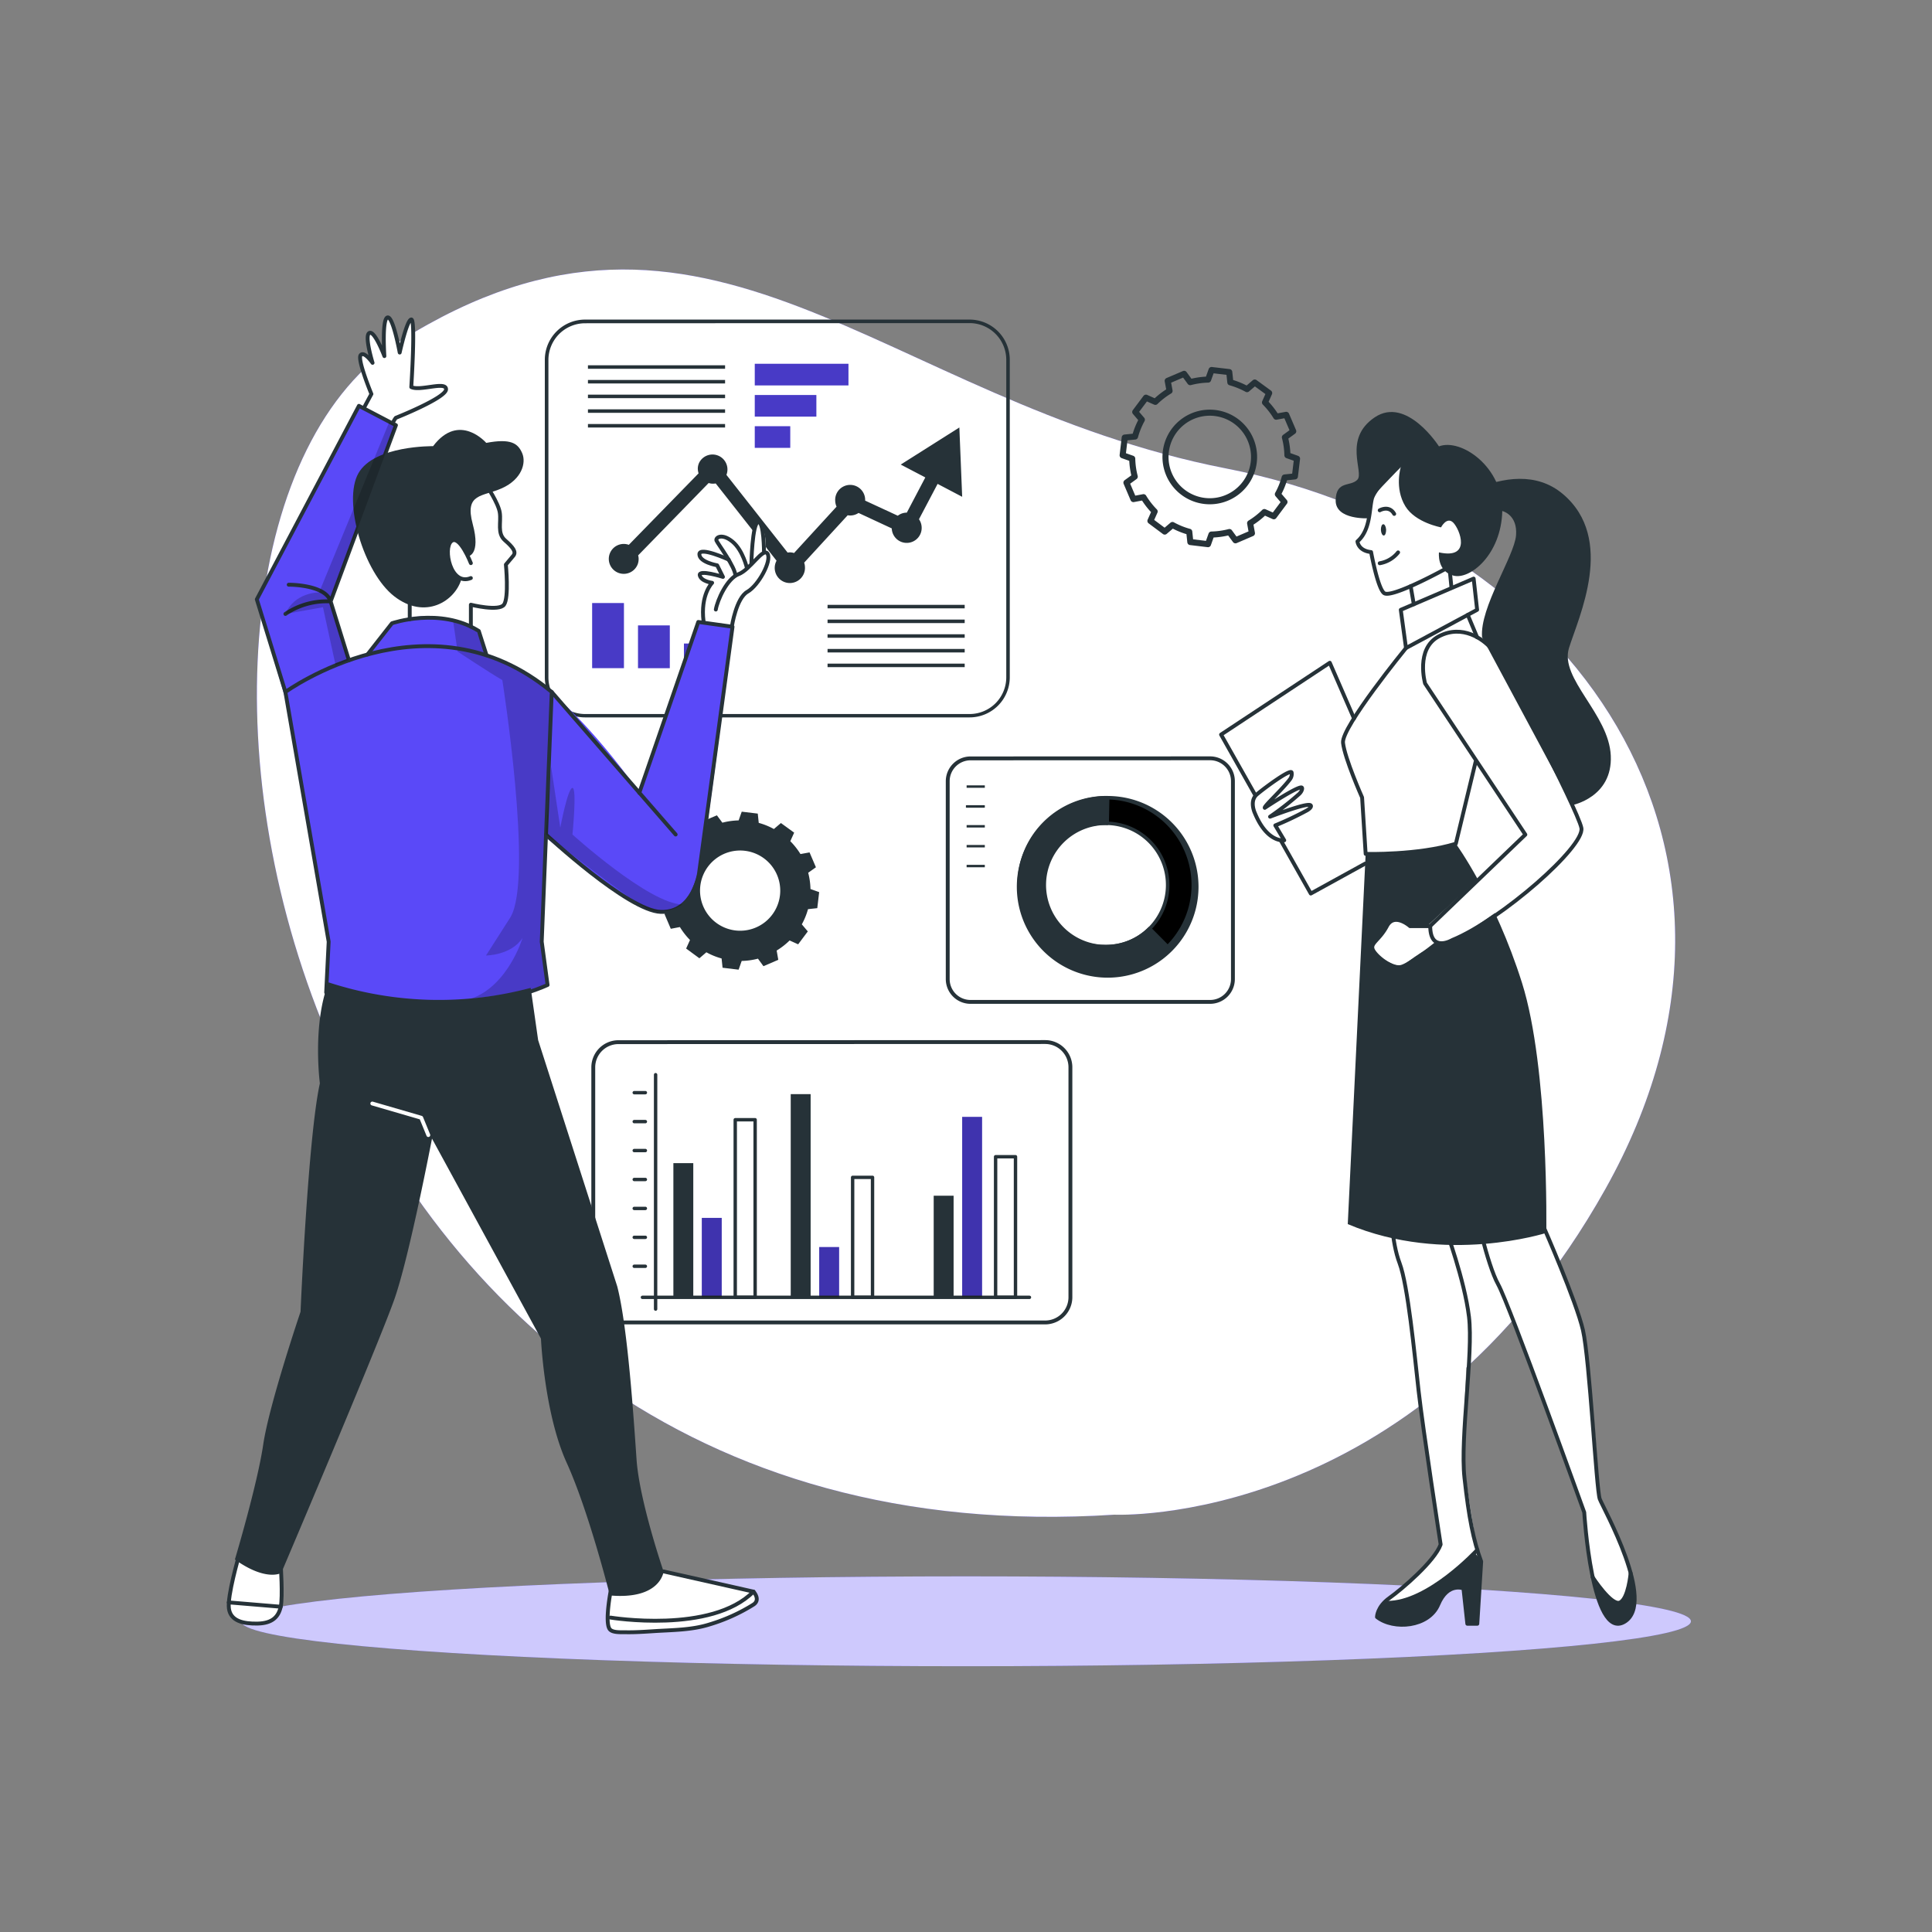 <svg xmlns="http://www.w3.org/2000/svg" xmlns:xlink="http://www.w3.org/1999/xlink" viewBox="0 0 500 500" xmlns:v="https://vecta.io/nano"><rect x="0" y="0" width="500" height="500" fill="#808080" stroke="none"/><style><![CDATA[.B{stroke:#263238}.C{stroke-linejoin:round}.D{fill:none}.E{fill:#263238}.F{fill:#fff}.G{stroke-linecap:round}.H{fill:#5a49f8}.I{opacity:.2}.J{stroke-width:.879}]]></style><use xlink:href="#B" class="H"/><use xlink:href="#B" opacity=".4" class="F"/><ellipse cx="250.01" cy="419.59" rx="187.6" ry="11.63" class="H"/><ellipse cx="250.01" cy="419.59" rx="187.6" ry="11.63" opacity=".7" class="F"/><path d="M291.08 113.24l-.54 4.58 2.48.88a20.29 20.29 0 0 0 .65 4.65l-2.15 1.56 1.81 4.25 2.61-.49a20.2 20.2 0 0 0 2.88 3.7l-1.09 2.44 3.7 2.76 2-1.7a19.74 19.74 0 0 0 4.35 1.76l.28 2.65 4.57.55.89-2.49a20.29 20.29 0 0 0 4.65-.65l1.57 2.14L324 138l-.47-2.6a20.23 20.23 0 0 0 3.69-2.88l2.44 1.09 2.76-3.7-1.71-2a19.47 19.47 0 0 0 1.76-4.34l2.65-.28.55-4.58-2.49-.89a19.67 19.67 0 0 0-.65-4.64l2.16-1.57-1.82-4.25-2.6.48a20.28 20.28 0 0 0-2.89-3.69l1.08-2.43-3.73-2.72-2 1.71a20.52 20.52 0 0 0-4.32-1.76l-.28-2.65-4.58-.54-.89 2.48a20.14 20.14 0 0 0-4.64.66l-1.57-2.15-4.25 1.81.48 2.6A20.2 20.2 0 0 0 299 104l-2.43-1.08-2.77 3.7 1.71 2a19.83 19.83 0 0 0-1.76 4.35zm10.63 3.67a11.46 11.46 0 1 1 10 12.73h0a11.46 11.46 0 0 1-10-12.73z" stroke-width="1.571" class="B C D"/><path d="M171.61 225.94l-.49 4.15 2.25.8a18.19 18.19 0 0 0 .59 4.21l-2 1.42 1.64 3.85 2.36-.45a18.49 18.49 0 0 0 2.61 3.35l-1 2.21L181 248l1.81-1.55a17.71 17.71 0 0 0 3.94 1.6l.25 2.4 4.15.5.8-2.26a18 18 0 0 0 4.21-.59l1.42 1.95 3.84-1.65-.42-2.4a18.49 18.49 0 0 0 3.35-2.61l2.21 1 2.5-3.34-1.55-1.83a17.92 17.92 0 0 0 1.6-3.93l2.4-.26.49-4.15-2.25-.8a18.19 18.19 0 0 0-.59-4.21l2-1.42-1.65-3.85-2.35.43a18.45 18.45 0 0 0-2.63-3.33l1-2.21-3.43-2.49-1.82 1.55a17.81 17.81 0 0 0-3.92-1.59l-.25-2.4-4.15-.5-.8 2.26a18.11 18.11 0 0 0-4.21.59l-1.42-1.91-3.85 1.64.43 2.36a18.39 18.39 0 0 0-3.35 2.61l-2.21-1-2.5 3.35 1.55 1.82a18.2 18.2 0 0 0-1.6 3.94zm9.63 3.32a10.38 10.38 0 1 1 9.08 11.54h0a10.39 10.39 0 0 1-9.08-11.54z" class="E"/><path d="M383.08 327.75v-9.41l-5.25-1.19a40.53 40.53 0 0 0-2.44-9.26l4-3.69-4.72-8.2-5.16 1.63a41.23 41.23 0 0 0-6.74-6.79l1.63-5.21-8.17-4.71-3.65 3.93a40.52 40.52 0 0 0-9.24-2.51l-1.2-5.3h-9.41l-1.2 5.26a40.15 40.15 0 0 0-9.26 2.44l-3.69-4-8.15 4.7 1.59 5.16a41.17 41.17 0 0 0-6.79 6.73l-5.2-1.61-4.7 8.14 3.94 3.67a40.57 40.57 0 0 0-2.51 9.23l-5.3 1.21v9.41l5.25 1.2a41.11 41.11 0 0 0 2.44 9.25l-4 3.7 4.71 8.17 5.15-1.59a40.79 40.79 0 0 0 6.76 6.76l-1.61 5.21 8.18 4.71 3.65-4a40.27 40.27 0 0 0 9.19 2.52l1.2 5.3h9.42l1.19-5.25a41.17 41.17 0 0 0 9.27-2.46l3.69 4 8.17-4.71-1.59-5.15a40.79 40.79 0 0 0 6.79-6.73l5.2 1.61 4.71-8.18-3.95-3.66a41.06 41.06 0 0 0 2.52-9.24zm-16.27-4.86a29.54 29.54 0 1 1-29.54-29.54h0a29.54 29.54 0 0 1 29.54 29.54z" class="F"/><path d="M195.34 94.15h24.24v5.59h-24.24zm0 8.08h15.93v5.59h-15.93zm0 8.08h9.17v5.59h-9.17z" class="H"/><path d="M195.34 94.15h24.24v5.59h-24.24zm0 8.08h15.93v5.59h-15.93zm0 8.08h9.17v5.59h-9.17z" class="I"/><path d="M153.25 156.07h8.22v16.84h-8.22zm11.87 5.79h8.22v11.06h-8.22zm11.88 4.69h8.22v6.37H177z" class="H"/><path d="M153.25 156.07h8.22v16.84h-8.22zm11.87 5.79h8.22v11.06h-8.22zm11.88 4.69h8.22v6.37H177z" class="I"/><path d="M250.94 185.66h-99.53A10.39 10.39 0 0 1 141 175.27V93.1a10.41 10.41 0 0 1 10.39-10.39h99.53a10.4 10.4 0 0 1 10.41 10.39v82.17a10.39 10.39 0 0 1-10.39 10.39zm-99.53-102a9.5 9.5 0 0 0-9.48 9.48v82.17a9.5 9.5 0 0 0 9.48 9.48h99.53a9.5 9.5 0 0 0 9.48-9.48V93.1a9.5 9.5 0 0 0-9.48-9.48zm62.76 72.87h35.49v.91h-35.49zm0 3.81h35.49v.91h-35.49zm0 3.8h35.49v.91h-35.49zm0 3.8h35.49v.91h-35.49zm0 3.8h35.49v.91h-35.49zm-62.01-77.21h35.49v.91h-35.49zm0 3.8h35.49v.91h-35.49zm0 3.8h35.49v.91h-35.49zm0 3.8h35.49v.91h-35.49zm0 3.8h35.49v.91h-35.49zm90.49 15.5l6.36 3.34-.73-17.94-15.17 9.6 6.36 3.33-4.79 9.11h0a3.78 3.78 0 0 0-2.33.8l-8.45-3.91v-.05a3.88 3.88 0 0 0-7.75-.38h0a2.41 2.41 0 0 0 0 .38 4.05 4.05 0 0 0 .35 1.61l-11 12a3.7 3.7 0 0 0-1.09-.17 2.76 2.76 0 0 0-.57.06L188 122.9a3.87 3.87 0 0 0-7.08-3.11 3.71 3.71 0 0 0-.33 1.54 4.29 4.29 0 0 0 .2 1.17L162.74 141a3.87 3.87 0 1 0 2.31 5h0a4 4 0 0 0 .23-1.33 3.38 3.38 0 0 0-.13-.94L183.4 125a3.53 3.53 0 0 0 1.11.18 3.42 3.42 0 0 0 .71-.07l15.75 20a3.913 3.913 0 1 0 6.88 3.73 3.83 3.83 0 0 0 .47-1.65 2.54 2.54 0 0 0 0-.39 4 4 0 0 0-.2-1.19l11.26-12.26a3.57 3.57 0 0 0 .65.06 3.87 3.87 0 0 0 2.16-.66l8.6 4a3.87 3.87 0 1 0 7.73-.37 3.83 3.83 0 0 0-.69-2z" class="E"/><path d="M251.17,196.27a5.91,5.91,0,0,0-5.9,5.91v51.21a5.9,5.9,0,0,0,5.9,5.9h62a5.91,5.91,0,0,0,5.91-5.9V202.15a5.91,5.91,0,0,0-5.91-5.9Z" class="B C D"/><g class="E"><path d="M250.16 203.25h4.71v.63h-4.71zm0 5.14h4.71v.63h-4.71zm0 5.14h4.71v.63h-4.71zm0 5.15h4.71v.63h-4.71z"/><path d="M249.98 208.39h4.71v.63h-4.71zm.18 15.43h4.71v.63h-4.71z"/></g><use xlink:href="#C" class="H"/><use xlink:href="#C" class="I"/><g class="E"><path d="M270 245.22a23 23 0 0 0 32.53.14.48.48 0 0 0 0-.64l-4.69-4.72a.45.45 0 0 0-.32-.14.57.57 0 0 0-.33.13 15.36 15.36 0 0 1-11.28 4.51h-1.11a15.45 15.45 0 0 1-9.21-3.71l-.69-.64a15.79 15.79 0 0 1-1.75-20.27.41.41 0 0 0 .05-.09c.1-.14.21-.26.33-.4a15.47 15.47 0 0 1 13-5.86.45.45 0 0 0 .46-.44h0l.13-6.63a.46.46 0 0 0-.44-.47h0A23 23 0 0 0 270 245.22z"/><path d="M286.69 206a23.51 23.51 0 1 1-.05 0zm-.92 45.17a22.14 22.14 0 1 0-21.68-22.58h0a22.15 22.15 0 0 0 21.68 22.59zm.79-38.54a16.42 16.42 0 1 1-16.75 16.08 16.42 16.42 0 0 1 16.75-16.08zm-.65 31.91a15.51 15.51 0 1 0-15.19-15.82h0a15.51 15.51 0 0 0 15.19 15.81z"/></g><path d="M169.67 278.13v60.66" class="B C D G J"/><path d="M174.27 301.02h5.15v34.73h-5.15z" class="E"/><path d="M181.63 315.19h5.15v20.55h-5.15z" class="H"/><path d="M190.28 289.79h5.15v45.96h-5.15z" class="B C F J"/><path d="M204.64 283.16h5.15v52.58h-5.15z" class="E"/><path d="M212.01 322.74h5.15v13.01h-5.15z" class="H"/><path d="M220.66 304.7h5.15v31.05h-5.15z" class="B C F J"/><path d="M241.64 309.45h5.15v26.29h-5.15z" class="E"/><path d="M249.01 289.05h5.15v46.69h-5.15z" class="H"/><g class="B C J"><path d="M257.66 299.36h5.15v36.38h-5.15z" class="F"/><path d="M164.14 327.71h2.88m-2.88-7.49h2.88m-2.88-7.48h2.88m-2.88-7.49h2.88m-2.88-7.49h2.88m-2.88-7.49h2.88m-2.88-7.49h2.88m-.76 52.97h100.16" class="D G"/></g><path d="M181.63 315.19h5.15v20.55h-5.15zm30.38 7.55h5.15v13.01h-5.15zm37-33.69h5.15v46.69h-5.15z" opacity=".3"/><path d="M160.05,269.71a6.52,6.52,0,0,0-6.51,6.51v59.51a6.53,6.53,0,0,0,6.51,6.52H270.5a6.54,6.54,0,0,0,6.52-6.52V276.2a6.53,6.53,0,0,0-6.52-6.52Z" class="B C D"/><path d="M72.65 402.74s2.31 15.42-3.28 17-9.47-.5-10.17-2.81 4.25-18.81 4.25-18.81zm97.23 3.41l24.3 5.76s1.84 1 1.64 2.65-11.29 5.88-14.4 6.41-21.06 2.87-23.61.68 2.84-19.65 2.84-19.65zm-44-281.23s3.42 5.16 3.47 7.77-.27 5.59 1.33 7.13 2.83 3.22 2.17 4l-1.93 2.3s1.65 8.79-.49 10.38-8.57 0-8.57 0v5.68s-9.14-3-15.45-2.44l-1.12-12.17s13.71-26.36 20.59-22.65zm56.22 35.96s-.82-6.24 2.22-10c0 0-3.64-.62-3.2-1.94s6 .41 6 .41l-1.5-3s-5.25-1.74-4.6-3.37 8.35 2.38 8.35 2.38-4.57-3.82-3.93-5.41 5.29-1.56 7.77 6.68l1.26-1.57s.45-9.38 1.74-9.89c0 0 2 1.1 2 6.49 0 0 2 2.41.73 4.45s-4.26 6.63-6.8 8.35-2.53 8.43-2.53 8.43zm-80.48-51.29l1.15-1.54s12.87-5.74 12.55-7.53-7.61.68-9-.27c0 0 1.33-16.94 0-17.49s-2.81 7.95-2.81 7.95-1.87-8.72-3.31-8.47-.84 9-.84 9-2.75-5.61-3.82-5.09.53 7.36.53 7.36-2-2.35-2.8-1.64A26.51 26.51 0 0 0 96.12 102l-2.78 4.7z" class="F"/><path d="M180.71 160.92l8.87 1.24s-6.49 55-8.4 61.79-3.63 11.67-10.15 12-29.75-19.2-29.75-19.2l-1.08 27 1.51 11.2s-28.41 14.93-57.3 1.94l.65-13.14-10.41-60.1-8.19-28.54L92.89 105l9.58 5-16.9 45.61 4.73 15.23 5.29-2.12 5.85-7.46s9.92-5.15 22.47 2l2 6.26s14.72 1.11 39.57 35.56z" class="H"/><path d="M117.3,160.92l1.12,7.7S126.68,174.1,130,176c0,0,8.12,51.28,2.11,61.37l-6.33,9.91s6.47,0,9.45-4.53c0,0-3.71,12.38-13.33,15.71,0,0,14.77-1.54,19.85-3.5l-1.51-11.2,2.43-62.45s2.29-4.18-16.75-11.67l-2.81-6.75Z" class="I"/><path d="M125.88 125.62s3.1 4.54 3.47 7.07-.73 5.32 1.33 7.13 3 3 2.17 4l-1.93 2.3s.84 8.57-.49 10.38-8.57 0-8.57 0v5.68m0-16.44s-2.9-7.49-5.07-5.68-.24 11.71 5.07 9.54" class="B C D G"/><path d="M121.07 144s3.45-.28 1.27-8.37 2.54-7 7.61-9.3 6.28-6.52 5.19-9.05-2.9-3.87-9.3-2.66c0 0-7-8.09-13.76.85 0 0-15.22-.24-19.32 7s1.33 25.72 9.3 31.88 15.76 1.23 17.38-4.56c0 0-5.43-2.93-2.65-9.69 0-.04 2.53-.94 4.28 3.9z" class="E"/><g class="B C D"><path d="M73.86,179.09s36.83-26.71,68.93,0l-2.59,64.62,1.51,11.2s-27.14,12.71-57.3,1.94l.65-13.14Z"/><g class="G"><path d="M95.1 169.38l6.34-8.08s12.43-4.3 22.47 2l2 6.26m16.88 9.53l32.07 36.88"/><path d="M141.31 216s21.25 19.77 29.72 20 9.88-10 9.88-10l8.67-63.8-8.87-1.24-15.26 44.23M189.43 162s1.11-7.21 4-8.85 6.32-8 5.22-9.83-4.46 4.12-7.49 5.26-5.49 6.74-5.91 9.17m12.47-14.69s0-8.33-1.53-7.94-1.74 10.94-1.74 10.94m-1.12 1.07s-1-4.67-3.75-6.95-4.47-1.05-4.16-.28 5 7 4.89 9.12"/><path d="M188.57,144.82s-7.55-3.46-7.57-1.39,4.6,2.87,4.6,2.87l1.5,3s-6.36-2-6-.41,3.2,1.94,3.2,1.94-3.09,3.06-2.22,10"/></g></g><path d="M137.34 255.66l1.93 13.52 20.47 63.73c2.7 10.42 4.25 34 5 44.81s7 29 7 29-.77 7.34-13.9 6.18c0 0-5.41-21.63-11.2-34.38S140 346.43 140 346.43l-28.2-51.76s-5.77 30.14-9.65 41.33c-4 11.54-31.27 75.57-29.36 71.08 0 0-3.86 2.32-12-3.48 0 0 5.79-19.31 7.33-29.74s9.66-34.38 9.66-34.38 1.93-45.19 5-59.1c0 0-2-15.32 2.27-26.14a91.92 91.92 0 0 0 52.29 1.42z" class="E"/><g class="C D G"><path d="M96.35 285.59l12.66 3.68 1.84 4.49" stroke="#fff"/><g class="B"><path d="M158.12,411.32s-1.71,8.57-.31,10.33c.74.92,2.94.75,4,.77,2.44.05,4.89-.11,7.33-.27,4.88-.32,9.88-.27,14.59-1.78A46.41,46.41,0,0,0,195,415.26c1.92-1.28,0-3.35,0-3.35l-23.25-5.22"/><path d="M158 418.63s26.13 4.29 37-6.72m-133.2-9.17s-3 10.29-2.56 13.53 3.69 4 7.49 3.91 5.36-1.79 5.92-4.36 0-10.88 0-10.88"/><path d="M59.2 414.7l13.45 1.12m21.66-310.5l1.81-3.35S92.41 93 93.34 91.9s3.08 2 3.08 2-2.2-7.13-.81-7.74 3.87 6 3.87 6-.65-9.55.79-10 3.17 9.08 3.17 9.08 1.86-8.48 3-8.56 0 17.49 0 17.49c2.3 1.13 9.06-1.63 9 .6s-13 7.36-13 7.36a5.78 5.78 0 0 0-.59.94m-27.99 70.02l-7.4-23.98 26.43-50.08 9.58 5.01-16.9 45.61 4.73 15.23m-15.58-19.56s9.48-.08 10.85 4.33a19 19 0 0 0-11.71 3.24m32.18 1.37v-6.95"/></g></g><path d="M142.63 198.43L145 214.2s1.94-10.29 3.15-10.29 0 12.06 0 12.06 19.88 18 28.48 18.1c0 0-4.78 3.36-9.57.86s-25.79-19-25.79-19zm-41.86-89.28l-18.18 44.16s-6.33-.1-8.73 5.58l9.72-1.74 3.27 15 3.45-1.31-4.73-15.23 16.9-45.61z" class="I"/><path d="M351.31 186.81l-7.16-15.29-28.14 18.59 23.22 41.14 18.11-10.28-6.03-34.16zm23.19 132.25s4.55 12.63 5.22 18.78-1.38 32.05-.94 39.19 4.3 28.45 4.3 28.45-18.93 13.76-24.94 9.33c0 0 13.34-10.8 14.69-15.1l-4.32-29.19-4.29-34.52s-1.09-7.21-2.61-10.92-1.29-11.58-1.29-11.58z" class="F"/><g class="B C D G"><path d="M374.1,317.94s4.92,13.3,6.07,22.85S377.86,372,379,382.43s2.31,16.2,4.33,21.69l-1,16.11h-2.59l-1-9.14s-4.06-1.69-6.52,4.16-11.55,6.62-15.86,3.23c0,0,0-2.62,3.24-4.93s11.7-9.53,13.24-13.84c0,0-4.62-30-5.7-39.72s-2.77-27.39-4.93-33.09-2.15-13.85-2.15-13.85"/><path d="M382.34,401.1S369.65,414.9,359,414.81"/></g><path d="M358.14 414.81a11.26 11.26 0 0 0 5.2-.65c2.87-1 13.2-6 18.28-12.31l1.56 1.77-.82 16.24-2.61.37-1-9.14s-3.34-1.53-5.49 2.23-3.7 6.34-7.46 7.17-9.43-2-9.43-2-.99-1.49 1.77-3.68z" class="E"/><path d="M383.35,319.49a115.94,115.94,0,0,0,4.34,12.91c2.27,5.21,21.88,57.9,21.88,57.9s1.49,28.52,9.84,28.43-.33-19.93-.33-19.93L414,387.93s-1.94-31.93-4.34-43.67l-10.22-27.53Z" class="F"/><g class="B C D"><path d="M399.55,317.65s8.39,19.09,10.12,26.61,3.47,41.35,4.34,43.67,14.75,26.89,6.36,31.81S410,391.4,410,391.4s-19.37-53.8-22.27-59-6.07-20.25-6.07-20.25Z"/><path d="M422,407.13s-.58,6.66-2.78,7.6-7.06-6.57-7.06-6.57" class="G"/></g><path d="M412.18 409.31s3 11.36 7 10.88 4.72-6.79 2.83-11.66c0 0-.67 5-2.78 6.2-2.13.03-7.05-5.42-7.05-5.42zm-35.41-190.96s10.11 13.8 17.12 36 6.29 64.72 6.29 64.72-26.09 8.39-51.38-2.27l4.63-95.8s16.27.3 23.34-2.65z" class="E"/><g class="F"><path d="M363.71,118.27s-7.86,7.36-8.78,12.18a37.81,37.81,0,0,1-3.62,9.67,7.05,7.05,0,0,0,3.53,2.76s.51,9.87,3.38,10.63l6.86-1.8.73,4.23,9.84-3.74v-5.7l7.5-4.9-2.67-12.81-12.2-5.7Z"/><path d="M353.38 220.23l-.87-13.84s-6.4-12-4.37-16.36c2.24-4.79 15.7-22.53 15.7-22.53l-1.32-9.68 18.86-8.08.9 8.08-2.28 1.69 2.53 5.42s.16-1.61 4.54 6.56 20.88 37.24 22.18 42.82-25.66 25.24-34.76 29.88c0 0-1.05-2.25-11.86 6-2.75-.48-6.55-2.95-7.36-4.48s3.11-5.17 3.11-5.17 2.36-4.46 6.53-.89h4.44L394.76 216l-12.88-18.85-5.11 21.17s-16.53 5.02-23.39 1.91z"/></g><g class="B C D"><path d="M362.52 157.82l1.35 9.89 18.41-9.89-.9-8.08-18.86 8.08z"/><path d="M363.87,167.71s-16.75,20.49-16.3,24.53,4.94,14.15,4.94,14.15l.92,14.6s13.55.37,23.34-2.64l5.11-21.17" class="G"/><path d="M394.76,216l-25.95-39.12s-2.55-9,3.59-12.21,11.48.86,13.39,3,22.51,41.83,23.47,46.6-20.8,23.85-33.39,29c0,0-5.73,3.44-5.73-3.62Z"/><g class="G"><path d="M382.28 164.93l-2.43-5.8m-9.71 80.56h-5.22s-4.07-3.64-6 0-4.37 4.36-3.64 6.06 4.91 5.09 7.36 4.48S372 244 372 244m-10.17-123.14s-6.13 5.36-6.81 8.33-.39 8-3.71 10.93c0 0 .17 2.4 3.53 2.76 0 0 1.72 9.47 3.38 10.63s11.82-4.08 15.8-6.24a5.27 5.27 0 0 0 2.09-2.91"/><path d="M357.07 145.77a7.72 7.72 0 0 0 4.76-2.81m-4.76-10.89s2.42-1.41 3.75.93"/></g></g><path d="M358.73 137.1c0 .81-.23 1.47-.6 1.49s-.71-.62-.75-1.42.23-1.48.6-1.5.71.62.75 1.43z" class="E"/><path d="M365.08 151.71l.81 4.67" class="B C D G"/><g class="E"><path d="M372.94 136.48s1.5-2.91 3.17-1.21 4.84 9.56-3.71 7.69c0 0-.57 4.8 3.71 6s12.41-5.42 12.68-16.71-10.63-18.91-16.39-16.73c0 0-8.35-13.09-16.63-7.51s-2.7 14.17-4.46 16.11-5.52.12-5.64 5.33 8.59 4.68 8.59 4.68l1.05-5.74 7.21-7.53s-1.7 5.44 1.19 10.17c2.61 4.26 9.23 5.45 9.23 5.45z"/><path d="M388.79,132.25s4,.9,3.56,6.31-9.47,18.71-8.79,26.37l23.31,43.44s10.49-2,10-12.8-13.29-19.9-10.82-27.86,12.17-28.23-1.57-39.85-35.16,6.19-35.16,6.19l10.49-3.38Z"/></g><g class="B C"><path d="M350.41 185.92l-6.26-14.4-28.14 18.59 23.22 41.14 14.08-7.75" class="D G"/><path d="M324.77 210.46s-1.52-3.14.51-4.87 9-6.86 9-5.6a2.2 2.2 0 0 1-.48 1.73c-2 2.68-6.79 7-6.48 7.35 0 0 8.74-5.8 9.58-5.25.21.14.09.89-.64 1.62a75.63 75.63 0 0 1-7.57 5.92s9.22-3.57 10.41-3c.34.16.27.68-.8 1.33a84.1 84.1 0 0 1-8.25 3.92l2.31 3.86s-4.36.76-7.59-7.01z" class="F"/><path d="M375.01 145.77l.64 6.43" class="D"/></g><defs ><path id="B" d="M288.4,392s77.86,3.64,127.11-84.35-8.7-168.93-98.22-186.42S183.17,38.07,103.38,88.34,67.93,406.33,288.4,392Z"/><path id="C" d="M285.76 251.64a22.59 22.59 0 1 0-22.12-23 22.58 22.58 0 0 0 22.12 23zm.79-38.54a16 16 0 1 1-16.32 15.67 16 16 0 0 1 16.32-15.67z"/></defs></svg>
